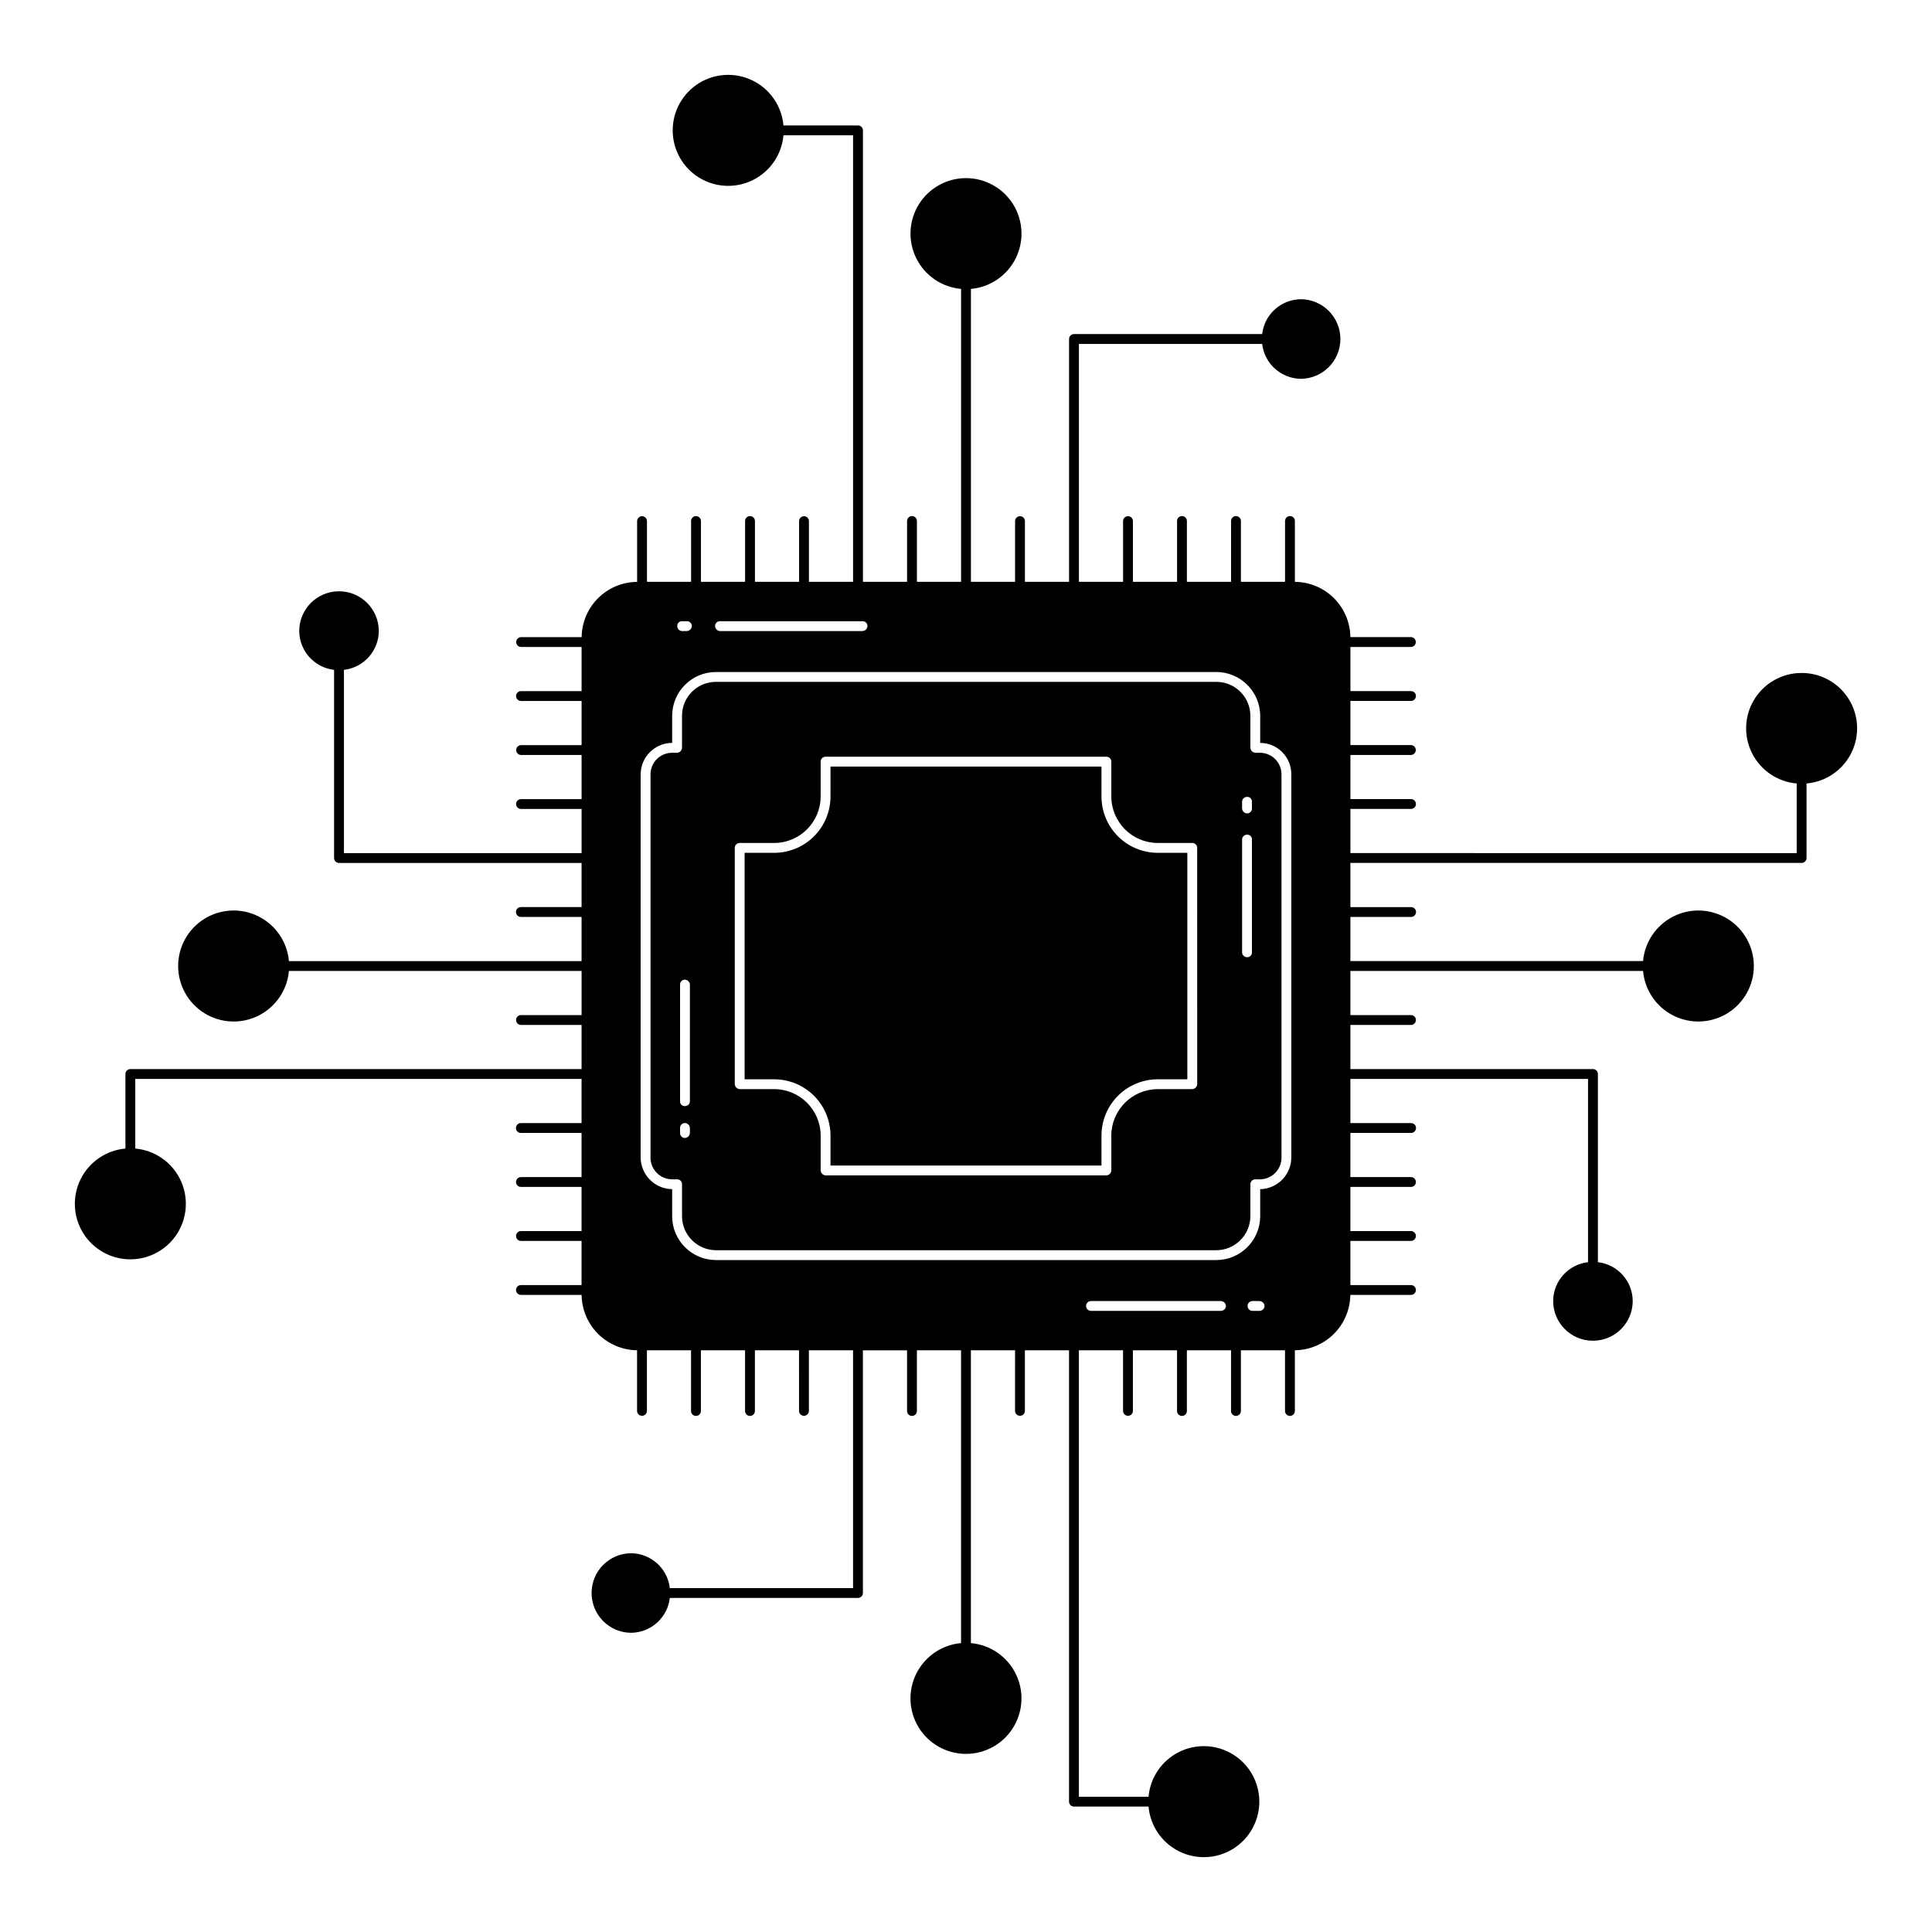<?xml version="1.0" encoding="UTF-8"?>
<!-- The Best Svg Icon site in the world: iconSvg.co, Visit us! https://iconsvg.co -->
<svg fill="#000000" width="800px" height="800px" version="1.1" viewBox="144 144 512 512" xmlns="http://www.w3.org/2000/svg">
 <path d="m477.87 343.49h-1.148c-0.742-0.016-1.344-0.613-1.359-1.359v-8.453c-0.008-2.398-0.969-4.691-2.672-6.375-1.703-1.688-4.012-2.621-6.406-2.602h-132.57c-4.953 0.004-8.973 4.019-8.973 8.977v8.453c-0.004 0.711-0.547 1.301-1.254 1.359h-1.355c-1.523-0.004-2.984 0.598-4.062 1.676-1.078 1.078-1.68 2.539-1.676 4.062v101.46c-0.027 1.539 0.566 3.023 1.645 4.125 1.078 1.098 2.555 1.719 4.094 1.719h1.355c0.688 0.008 1.246 0.562 1.254 1.254v8.559-0.004c0.035 4.945 4.031 8.941 8.973 8.98h132.57c4.977 0.008 9.031-4 9.078-8.98v-8.555c0.012-0.348 0.16-0.676 0.418-0.914 0.254-0.234 0.594-0.355 0.941-0.34h1.148c1.539 0 3.016-0.621 4.094-1.719 1.078-1.102 1.672-2.586 1.645-4.125v-101.46c0.004-1.523-0.598-2.984-1.676-4.062-1.078-1.078-2.539-1.68-4.062-1.676zm-151.04 100.73c-0.016 0.746-0.617 1.344-1.363 1.355-0.348-0.012-0.672-0.16-0.906-0.414-0.234-0.258-0.359-0.594-0.34-0.941v-1.254c-0.02-0.344 0.102-0.684 0.34-0.938 0.234-0.258 0.559-0.406 0.906-0.418 0.746 0.012 1.348 0.613 1.363 1.355zm0-8.352c-0.012 0.348-0.164 0.676-0.418 0.914-0.258 0.234-0.598 0.355-0.945 0.34-0.336 0.012-0.66-0.117-0.898-0.352-0.234-0.238-0.363-0.566-0.348-0.902v-30.895c-0.02-0.348 0.102-0.688 0.336-0.941 0.238-0.254 0.562-0.406 0.91-0.418 0.746 0.012 1.348 0.613 1.363 1.359zm134.44-4.594h-0.004c-0.012 0.746-0.609 1.344-1.355 1.355h-9.082c-6.797 0.012-12.305 5.519-12.316 12.32v9.184c-0.012 0.742-0.613 1.344-1.355 1.359h-74.316c-0.746-0.016-1.344-0.617-1.359-1.359v-9.184c-0.012-6.801-5.516-12.309-12.316-12.32h-9.086c-0.742-0.012-1.344-0.613-1.355-1.355v-62.625c0.012-0.348 0.16-0.676 0.414-0.91 0.254-0.238 0.594-0.359 0.941-0.344h9.082c6.801-0.012 12.309-5.519 12.316-12.32v-9.289c0.012-0.344 0.164-0.672 0.418-0.91 0.254-0.234 0.594-0.355 0.941-0.34h74.32c0.344-0.016 0.684 0.105 0.938 0.34 0.258 0.238 0.406 0.566 0.418 0.91v9.289c0.012 6.801 5.519 12.309 12.316 12.32h9.082c0.348-0.016 0.688 0.105 0.941 0.344 0.254 0.234 0.406 0.562 0.414 0.91zm14.504-34.863c0.012 0.336-0.113 0.664-0.352 0.898-0.238 0.238-0.562 0.367-0.898 0.355-0.348 0.016-0.688-0.105-0.941-0.34-0.258-0.238-0.41-0.566-0.418-0.914v-29.957c0.012-0.348 0.16-0.676 0.418-0.91 0.254-0.238 0.594-0.359 0.941-0.344 0.336-0.012 0.66 0.117 0.898 0.355 0.238 0.238 0.363 0.562 0.352 0.898zm0-38.199c0.016 0.344-0.105 0.684-0.34 0.938-0.234 0.258-0.562 0.406-0.91 0.418-0.746-0.012-1.348-0.613-1.359-1.355v-1.777c0.012-0.348 0.16-0.676 0.418-0.91 0.254-0.238 0.594-0.359 0.941-0.344 0.336-0.012 0.66 0.117 0.898 0.355 0.238 0.238 0.363 0.562 0.352 0.898zm-24.945 11.797h7.828v60.016h-7.828c-3.957-0.004-7.754 1.57-10.555 4.367-2.801 2.801-4.371 6.598-4.371 10.559v7.934l-71.812-0.004v-7.93c0-3.961-1.574-7.758-4.371-10.559-2.801-2.797-6.598-4.371-10.559-4.367h-7.828v-60.016h7.828c3.961 0 7.758-1.574 10.559-4.371 2.797-2.801 4.371-6.598 4.371-10.559v-7.934h71.812v7.934-0.004c-0.004 3.961 1.57 7.762 4.371 10.559 2.797 2.801 6.598 4.375 10.555 4.375zm170.62-47.664c-5.094-0.012-9.828 2.617-12.512 6.953-2.68 4.332-2.922 9.742-0.637 14.297 2.285 4.555 6.769 7.598 11.844 8.039v18.449l-118.27-0.004v-11.703h16.055c0.723 0 1.305-0.582 1.305-1.301 0-0.723-0.582-1.305-1.305-1.305h-16.055v-11.699h16.055c0.707-0.02 1.273-0.598 1.273-1.309 0-0.707-0.566-1.285-1.273-1.305h-16.055v-11.699h16.055c0.723 0 1.305-0.582 1.305-1.305 0-0.719-0.582-1.305-1.305-1.305h-16.055v-11.695h16.055c0.707-0.016 1.273-0.598 1.273-1.305 0-0.711-0.566-1.289-1.273-1.305h-16.07c-0.039-3.883-1.605-7.59-4.356-10.328-2.746-2.742-6.461-4.289-10.344-4.316v-16.129c0-0.719-0.582-1.305-1.305-1.305-0.719 0-1.305 0.586-1.305 1.305v16.117h-11.695v-16.117c0-0.719-0.586-1.305-1.305-1.305-0.723 0-1.305 0.586-1.305 1.305v16.117h-11.703v-16.117c0-0.719-0.582-1.305-1.305-1.305s-1.305 0.586-1.305 1.305v16.117h-11.695v-16.117c-0.02-0.707-0.598-1.273-1.305-1.273-0.711 0-1.289 0.566-1.305 1.273v16.117h-11.703v-63.043h48.562c0.602 5.234 5.012 9.195 10.277 9.242 5.789-0.051 10.453-4.758 10.453-10.543 0-5.789-4.664-10.496-10.453-10.547-5.266 0.047-9.672 4.008-10.277 9.238h-49.867c-0.719 0.004-1.305 0.586-1.305 1.305v64.348h-11.699v-16.117c-0.016-0.707-0.594-1.273-1.305-1.273-0.707 0-1.285 0.566-1.305 1.273v16.117h-11.699v-77.621c5.078-0.453 9.562-3.504 11.848-8.062 2.281-4.562 2.043-9.98-0.637-14.316-2.68-4.34-7.418-6.984-12.516-6.984-5.102 0-9.836 2.644-12.516 6.984-2.68 4.336-2.922 9.754-0.637 14.316 2.285 4.559 6.766 7.609 11.848 8.062v77.621h-11.703v-16.117c0-0.719-0.586-1.305-1.305-1.305-0.723 0-1.305 0.586-1.305 1.305v16.117h-11.699v-119.64c0-0.719-0.586-1.305-1.305-1.305h-19.754c-0.449-5.078-3.5-9.562-8.062-11.844-4.559-2.285-9.977-2.043-14.312 0.633-4.34 2.68-6.981 7.418-6.981 12.516 0 5.102 2.641 9.836 6.981 12.516 4.336 2.68 9.754 2.918 14.312 0.637 4.562-2.285 7.613-6.769 8.062-11.848h18.449v118.34h-11.699v-16.117c-0.02-0.707-0.598-1.273-1.305-1.273-0.711 0-1.289 0.566-1.305 1.273v16.117h-11.699v-16.117c0-0.719-0.582-1.305-1.305-1.305-0.719 0-1.305 0.586-1.305 1.305v16.117h-11.699v-16.117c0-0.719-0.586-1.305-1.305-1.305-0.723 0-1.309 0.586-1.309 1.305v16.117h-11.691v-16.117c-0.016-0.707-0.598-1.273-1.305-1.273-0.707 0-1.289 0.566-1.305 1.273v16.129c-3.883 0.027-7.598 1.578-10.344 4.316-2.75 2.738-4.316 6.445-4.356 10.328h-16.074c-0.707 0.016-1.273 0.594-1.273 1.305 0 0.707 0.566 1.289 1.273 1.305h16.059v11.699h-16.059c-0.719 0-1.305 0.586-1.305 1.305 0 0.723 0.586 1.305 1.305 1.305h16.059v11.699h-16.059c-0.707 0.02-1.273 0.598-1.273 1.305 0 0.711 0.566 1.289 1.273 1.309h16.059v11.699h-16.059c-0.719 0-1.305 0.582-1.305 1.305 0 0.719 0.586 1.301 1.305 1.301h16.059v11.699l-62.984 0.004v-48.566c5.234-0.605 9.195-5.016 9.242-10.281 0-5.824-4.723-10.543-10.543-10.543-5.824 0-10.543 4.719-10.543 10.543 0.043 5.266 4.004 9.672 9.234 10.281v49.863c0 0.719 0.586 1.305 1.305 1.305h64.285v11.699h-16.059c-0.352-0.008-0.691 0.125-0.941 0.371-0.254 0.246-0.395 0.582-0.395 0.934s0.141 0.688 0.395 0.934c0.25 0.246 0.59 0.379 0.941 0.371h16.059v11.699h-77.555c-0.453-5.078-3.504-9.562-8.066-11.848-4.559-2.281-9.977-2.043-14.312 0.637-4.34 2.68-6.981 7.418-6.981 12.516 0 5.102 2.641 9.836 6.981 12.516 4.336 2.68 9.754 2.922 14.312 0.637 4.562-2.285 7.613-6.766 8.066-11.848h77.559v11.699h-16.062c-0.719 0-1.305 0.586-1.305 1.305 0 0.723 0.586 1.305 1.305 1.305h16.059v11.703h-119.58c-0.719 0-1.305 0.586-1.305 1.305v19.754c-5.078 0.453-9.562 3.504-11.848 8.062-2.281 4.559-2.043 9.977 0.637 14.316s7.414 6.981 12.516 6.981c5.098 0 9.836-2.641 12.516-6.981s2.918-9.758 0.637-14.316c-2.285-4.559-6.769-7.609-11.848-8.062v-18.449h118.27v11.699h-16.059c-0.352-0.008-0.691 0.125-0.941 0.371-0.254 0.246-0.395 0.582-0.395 0.934 0 0.352 0.141 0.688 0.395 0.934 0.25 0.246 0.59 0.379 0.941 0.371h16.059v11.699h-16.059c-0.719 0-1.305 0.586-1.305 1.305 0 0.723 0.586 1.305 1.305 1.305h16.059v11.699h-16.059c-0.719 0-1.305 0.586-1.305 1.305 0 0.723 0.586 1.305 1.305 1.305h16.059v11.695h-16.059c-0.719 0-1.305 0.586-1.305 1.305 0 0.723 0.586 1.305 1.305 1.305h16.07c0.051 3.883 1.613 7.59 4.363 10.328 2.746 2.742 6.457 4.301 10.336 4.344v16.098c0.02 0.707 0.598 1.273 1.305 1.273s1.289-0.566 1.305-1.273v-16.086h11.695v16.086c0 0.719 0.586 1.305 1.309 1.305 0.719 0 1.305-0.586 1.305-1.305v-16.086h11.699v16.086c0 0.719 0.586 1.305 1.305 1.305 0.723 0 1.305-0.586 1.305-1.305v-16.086h11.695l0.004 16.086c0.016 0.707 0.594 1.273 1.305 1.273 0.707 0 1.285-0.566 1.305-1.273v-16.086h11.703v63.012l-48.559 0.004c-0.605-5.234-5.016-9.195-10.281-9.238-5.789 0.047-10.453 4.754-10.453 10.543 0 5.785 4.664 10.492 10.453 10.543 5.266-0.047 9.676-4.008 10.281-9.242h49.867-0.004c0.723 0 1.305-0.582 1.305-1.305v-64.312h11.699v16.082c0 0.719 0.582 1.305 1.305 1.305 0.719 0 1.305-0.586 1.305-1.305v-16.086h11.703v77.594c-5.082 0.453-9.562 3.504-11.848 8.062-2.285 4.559-2.043 9.977 0.637 14.316s7.414 6.981 12.516 6.981c5.098 0 9.836-2.641 12.516-6.981 2.676-4.34 2.918-9.758 0.633-14.316-2.281-4.559-6.766-7.609-11.844-8.062v-77.594h11.703l-0.004 16.086c0.02 0.707 0.598 1.273 1.305 1.273 0.711 0 1.289-0.566 1.305-1.273v-16.086h11.699v119.61c0.004 0.723 0.586 1.305 1.305 1.305h19.762c0.449 5.082 3.504 9.566 8.062 11.848 4.559 2.285 9.977 2.043 14.316-0.633 4.34-2.68 6.981-7.418 6.981-12.52 0-5.098-2.641-9.836-6.981-12.516-4.34-2.68-9.758-2.918-14.316-0.633-4.559 2.281-7.613 6.766-8.062 11.848h-18.457v-118.31h11.703v16.086c0.016 0.707 0.594 1.273 1.305 1.273 0.707 0 1.285-0.566 1.305-1.273v-16.086h11.695v16.086c0 0.719 0.582 1.305 1.305 1.305s1.305-0.586 1.305-1.305v-16.086h11.703v16.086c0 0.719 0.582 1.305 1.305 1.305 0.719 0 1.305-0.586 1.305-1.305v-16.086h11.695v16.086c0 0.719 0.586 1.305 1.305 1.305 0.723 0 1.305-0.586 1.305-1.305v-16.098c3.883-0.043 7.59-1.602 10.34-4.344 2.746-2.738 4.312-6.445 4.359-10.328h16.07c0.723 0 1.305-0.582 1.305-1.305 0-0.719-0.582-1.305-1.305-1.305h-16.055v-11.695h16.055c0.723 0 1.305-0.582 1.305-1.305 0-0.719-0.582-1.305-1.305-1.305h-16.055v-11.699h16.055c0.723 0 1.305-0.582 1.305-1.305 0-0.719-0.582-1.305-1.305-1.305h-16.055v-11.699h16.055c0.352 0.008 0.691-0.125 0.945-0.371 0.25-0.246 0.391-0.582 0.391-0.934 0-0.352-0.141-0.688-0.391-0.934-0.254-0.246-0.594-0.379-0.945-0.371h-16.055v-11.699h62.977v48.562c-5.231 0.602-9.195 5.008-9.242 10.277 0 5.82 4.723 10.543 10.543 10.543 5.824 0 10.543-4.723 10.543-10.543-0.043-5.266-4-9.672-9.23-10.277v-49.867c0-0.348-0.137-0.68-0.383-0.922-0.242-0.246-0.574-0.383-0.922-0.383h-64.285v-11.699h16.055c0.723 0 1.305-0.586 1.305-1.305 0-0.723-0.582-1.309-1.305-1.309h-16.055v-11.699h77.555l0.004 0.004c0.449 5.078 3.504 9.562 8.062 11.844 4.559 2.285 9.977 2.043 14.316-0.637 4.336-2.68 6.981-7.414 6.981-12.512 0-5.102-2.644-9.836-6.981-12.516-4.34-2.68-9.758-2.922-14.316-0.637-4.559 2.285-7.613 6.766-8.062 11.844h-77.559v-11.699h16.055c0.352 0.008 0.691-0.125 0.945-0.371 0.25-0.242 0.391-0.582 0.391-0.934s-0.141-0.688-0.391-0.934c-0.254-0.242-0.594-0.379-0.945-0.367h-16.055v-11.703h119.58c0.719 0 1.305-0.586 1.305-1.305v-19.75c5.074-0.441 9.559-3.484 11.844-8.039 2.285-4.555 2.043-9.965-0.637-14.297-2.684-4.336-7.418-6.965-12.512-6.953zm-286.69-13.715h37.785c0.348-0.02 0.684 0.105 0.941 0.34 0.254 0.238 0.402 0.566 0.414 0.91-0.012 0.746-0.613 1.344-1.355 1.355h-37.785c-0.707-0.055-1.25-0.645-1.254-1.355 0.008-0.688 0.562-1.242 1.254-1.25zm-10.02 0h1.254c0.344-0.02 0.684 0.105 0.938 0.34 0.258 0.238 0.406 0.566 0.418 0.91-0.016 0.746-0.613 1.344-1.355 1.355h-1.254c-0.348-0.008-0.676-0.156-0.914-0.414-0.234-0.254-0.359-0.594-0.34-0.941-0.016-0.336 0.113-0.66 0.352-0.898 0.238-0.238 0.566-0.367 0.902-0.352zm142.79 182.77h-34.34c-0.355 0.02-0.703-0.113-0.965-0.359-0.258-0.246-0.402-0.586-0.402-0.945s0.145-0.699 0.402-0.945c0.262-0.246 0.609-0.379 0.965-0.359h34.34c0.742 0.012 1.348 0.613 1.359 1.359-0.062 0.707-0.652 1.25-1.359 1.25zm10.234 0h-1.777c-0.355 0.02-0.703-0.113-0.965-0.359-0.258-0.246-0.406-0.586-0.406-0.945s0.148-0.699 0.406-0.945c0.262-0.246 0.609-0.379 0.965-0.359h1.773c0.746 0.016 1.344 0.613 1.359 1.359-0.062 0.703-0.648 1.246-1.355 1.25zm8.449-40.711v0.004c0.008 4.59-3.656 8.348-8.246 8.453v7.203-0.004c-0.039 6.426-5.266 11.609-11.688 11.586h-132.57c-6.387-0.023-11.562-5.195-11.582-11.586v-7.203c-4.625-0.062-8.344-3.828-8.352-8.453v-101.46c0.016-4.606 3.746-8.336 8.352-8.352v-7.203c0.023-6.387 5.195-11.559 11.582-11.582h132.57c6.422-0.02 11.652 5.16 11.688 11.586v7.199c2.199 0.012 4.309 0.898 5.856 2.465s2.406 3.684 2.391 5.887z"/>
</svg>